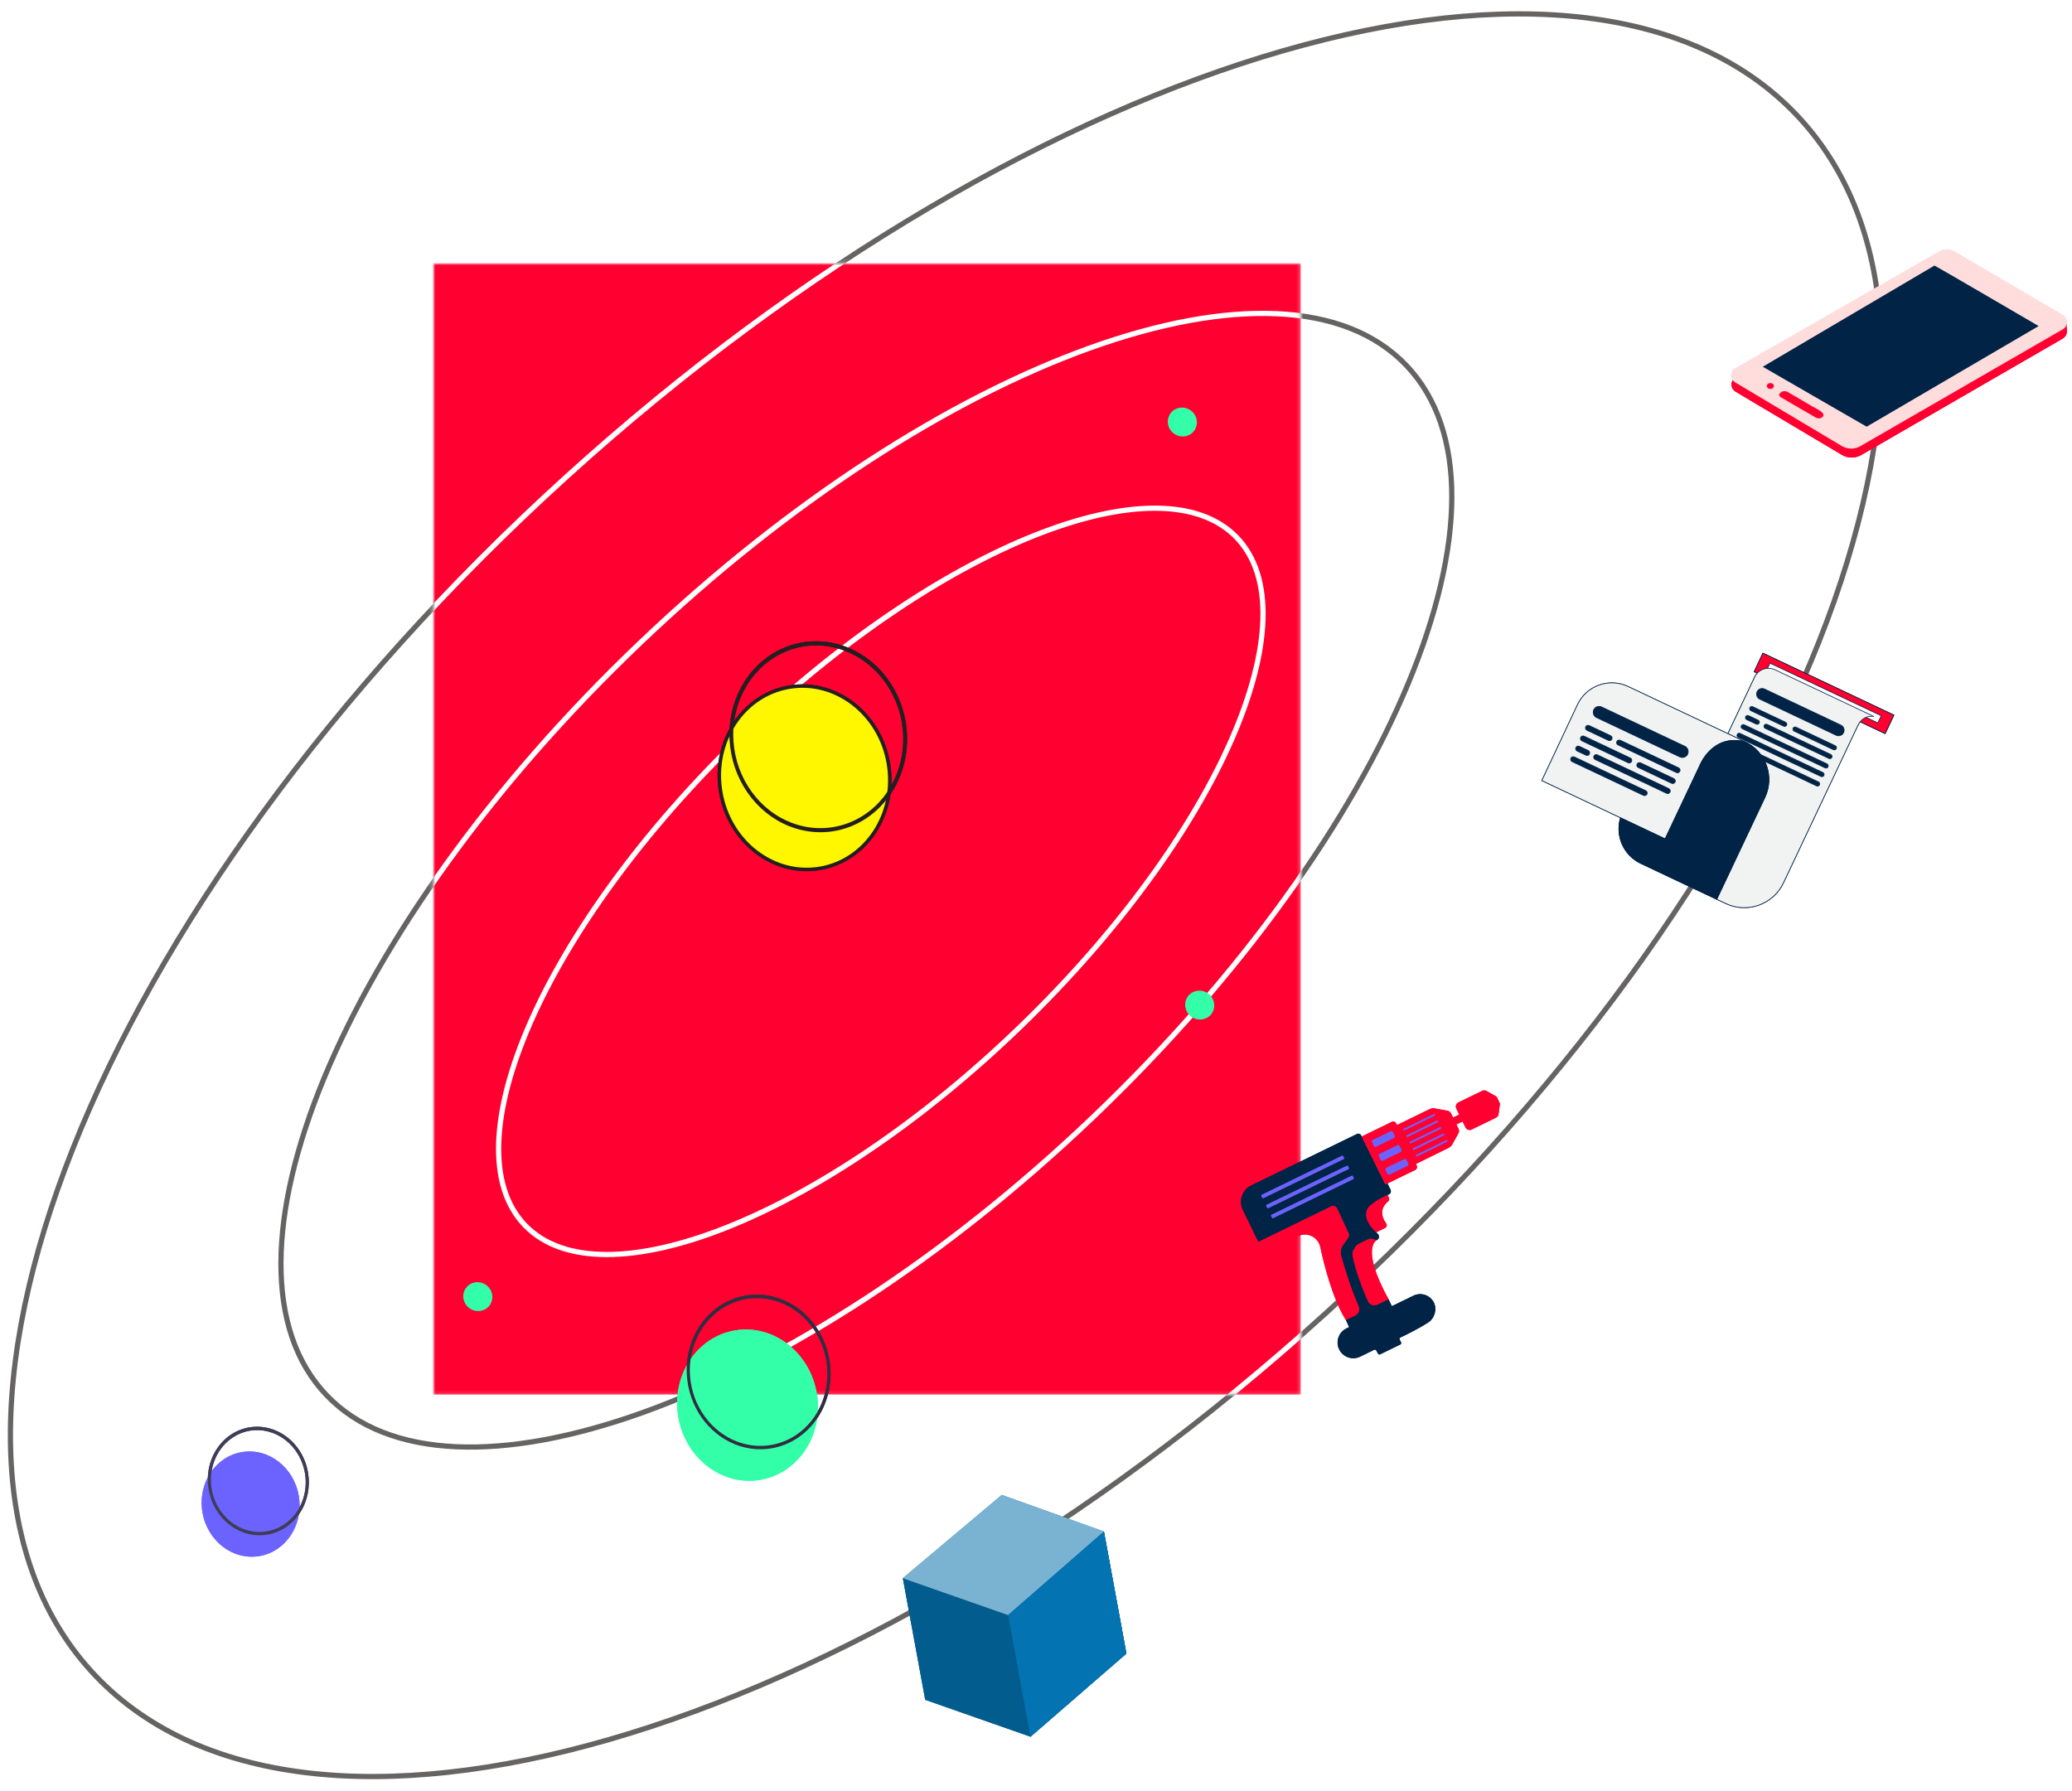 <svg width="597" height="516" viewBox="0 0 597 516" fill="none" xmlns="http://www.w3.org/2000/svg">
<rect width="597" height="516" fill="white"/>
<path d="M151.297 353.074C145.838 347.428 143.374 339.305 143.692 329.335C144.011 319.363 147.115 307.608 152.716 294.82C163.915 269.248 185.032 239.682 213.431 212.216C241.83 184.749 272.084 164.631 298.016 154.291C310.983 149.121 322.834 146.41 332.812 146.424C342.786 146.439 350.823 149.173 356.283 154.818C361.743 160.463 364.207 168.588 363.888 178.557C363.57 188.529 360.465 200.282 354.865 213.07C343.666 238.643 322.548 268.209 294.149 295.676C265.75 323.142 235.497 343.261 209.565 353.6C196.597 358.771 184.746 361.48 174.769 361.466C164.794 361.452 156.757 358.719 151.297 353.074Z" stroke="white" stroke-width="1.5"/>
<path d="M94.049 401.96C85.145 392.622 80.909 379.6 80.947 363.955C80.984 348.306 85.304 330.081 93.461 310.434C109.773 271.141 141.379 226.297 184.433 185.246C227.487 144.196 273.785 114.761 313.81 100.338C333.823 93.126 352.233 89.68 367.867 90.386C383.495 91.094 396.301 95.945 405.204 105.284C414.107 114.621 418.344 127.644 418.306 143.288C418.268 158.937 413.949 177.163 405.792 196.81C389.48 236.102 357.874 280.946 314.82 321.997C271.766 363.048 225.468 392.483 185.443 406.906C165.43 414.117 147.02 417.563 131.387 416.856C115.758 416.15 102.952 411.298 94.049 401.96Z" stroke="#666363" stroke-width="1.5"/>
<path d="M26.215 481.446C-3.824 448.34 -3.784 393.37 20.98 330.998C45.724 268.676 95.07 199.212 163.178 137.413C231.286 75.615 305.205 33.232 369.631 14.644C434.11 -3.96 488.825 1.327 518.864 34.434C548.904 67.541 548.864 122.51 524.1 184.882C499.356 247.204 450.01 316.668 381.902 378.467C313.794 440.265 239.875 482.648 175.449 501.236C110.97 519.84 56.255 514.553 26.215 481.446Z" stroke="#666363" stroke-width="1.5"/>
<mask id="mask0_2407_14" style="mask-type:luminance" maskUnits="userSpaceOnUse" x="124" y="75" width="251" height="327">
<path d="M374.794 75.847H124.794V401.848H374.794V75.847Z" fill="white"/>
</mask>
<g mask="url(#mask0_2407_14)">
<path d="M124.794 401.848H374.794V75.847H124.794V401.848Z" fill="#FF0030"/>
<path d="M151.296 353.074C145.837 347.428 143.372 339.305 143.691 329.335C144.01 319.363 147.114 307.609 152.715 294.821C163.914 269.249 185.031 239.683 213.43 212.217C241.829 184.75 272.083 164.632 298.015 154.292C310.982 149.122 322.833 146.411 332.811 146.425C342.785 146.44 350.822 149.174 356.282 154.819C361.742 160.464 364.206 168.588 363.887 178.557C363.569 188.529 360.464 200.283 354.864 213.071C343.665 238.644 322.547 268.209 294.148 295.676C265.749 323.142 235.496 343.261 209.564 353.6C196.596 358.771 184.745 361.481 174.768 361.467C164.793 361.453 156.756 358.719 151.296 353.074Z" stroke="white" stroke-width="1.5"/>
<path d="M94.049 401.96C85.145 392.622 80.909 379.6 80.947 363.955C80.984 348.306 85.304 330.081 93.461 310.434C109.773 271.141 141.379 226.297 184.433 185.246C227.487 144.196 273.785 114.761 313.81 100.338C333.823 93.126 352.233 89.68 367.867 90.386C383.495 91.094 396.301 95.945 405.204 105.283C414.107 114.621 418.344 127.644 418.306 143.288C418.268 158.937 413.949 177.163 405.793 196.81C389.48 236.102 357.874 280.946 314.82 321.997C271.766 363.048 225.468 392.483 185.443 406.906C165.43 414.117 147.02 417.563 131.387 416.856C115.758 416.15 102.952 411.298 94.049 401.96Z" stroke="white" stroke-width="1.5"/>
<path d="M26.215 481.446C-3.824 448.34 -3.784 393.37 20.98 330.998C45.724 268.676 95.07 199.212 163.178 137.413C231.286 75.615 305.205 33.232 369.631 14.644C434.11 -3.96 488.824 1.327 518.863 34.434C548.903 67.54 548.863 122.51 524.099 184.882C499.355 247.204 450.01 316.668 381.902 378.467C313.794 440.265 239.875 482.648 175.449 501.236C110.97 519.84 56.255 514.553 26.215 481.446Z" stroke="white" stroke-width="1.5"/>
</g>
<path d="M595.441 95.511V92.541L593.956 93.01C593.956 92.932 594.972 95.433 595.441 95.511Z" fill="#FF0030"/>
<path d="M500.083 108.721L558.861 75.033C560.112 74.329 561.675 74.329 563.004 75.033L594.347 93.401C595.519 94.104 595.91 95.59 595.207 96.684C594.972 97.075 594.66 97.309 594.347 97.543L536.194 131.154C534.474 132.092 532.442 132.091 530.723 131.075L500.083 112.863C498.91 112.16 498.519 110.675 499.223 109.581C499.379 109.19 499.692 108.877 500.083 108.721Z" fill="#FF0030"/>
<path d="M500.083 106.063L558.861 72.375C560.112 71.672 561.675 71.672 563.004 72.375L594.347 90.743C595.519 91.447 595.91 92.932 595.207 94.026C594.972 94.417 594.66 94.651 594.347 94.886L536.116 128.496C534.396 129.512 532.364 129.512 530.644 128.496L500.005 110.206C498.832 109.502 498.441 108.017 499.145 106.923C499.379 106.532 499.692 106.22 500.083 106.063Z" fill="#FFDDDC"/>
<path d="M557.376 76.518C557.689 76.596 587.39 93.948 587.39 93.948L537.835 122.946L507.899 105.672L557.376 76.518Z" fill="#002346"/>
<path d="M525.017 120.211C525.408 119.976 525.486 119.507 525.251 119.117C524.86 118.648 524.313 118.335 523.844 118.022C523.297 117.71 522.828 117.397 522.281 117.162L518.295 114.818L515.09 112.942C514.621 112.707 514.152 112.629 513.605 112.785C513.292 112.942 512.98 113.098 512.745 113.411C512.511 113.723 512.667 114.192 512.98 114.349C512.98 114.349 513.058 114.349 513.058 114.427L519.076 117.944L521.656 119.429L523.141 120.289C523.61 120.602 524.157 120.602 524.704 120.445C524.86 120.367 524.939 120.289 525.017 120.211Z" fill="#FF0030"/>
<path d="M510.088 112.082C510.649 112.082 511.104 111.697 511.104 111.222C511.104 110.747 510.649 110.362 510.088 110.362C509.526 110.362 509.072 110.747 509.072 111.222C509.072 111.697 509.526 112.082 510.088 112.082Z" fill="#FF0030"/>
<path d="M595.441 95.511V92.541L593.956 93.01C593.956 92.932 594.972 95.433 595.441 95.511Z" fill="#FF0030"/>
<path d="M500.083 108.721L558.861 75.033C560.112 74.329 561.675 74.329 563.004 75.033L594.347 93.401C595.519 94.104 595.91 95.59 595.207 96.684C594.972 97.075 594.66 97.309 594.347 97.543L536.194 131.154C534.474 132.092 532.442 132.091 530.723 131.075L500.083 112.863C498.91 112.16 498.519 110.675 499.223 109.581C499.379 109.19 499.692 108.877 500.083 108.721Z" fill="#FF0030"/>
<path d="M500.083 106.063L558.861 72.375C560.112 71.672 561.675 71.672 563.004 72.375L594.347 90.743C595.519 91.447 595.91 92.932 595.207 94.026C594.972 94.417 594.66 94.651 594.347 94.886L536.116 128.496C534.396 129.512 532.364 129.512 530.644 128.496L500.005 110.206C498.832 109.502 498.441 108.017 499.145 106.923C499.379 106.532 499.692 106.22 500.083 106.063Z" fill="#FFDDDC"/>
<path d="M557.376 76.518C557.689 76.596 587.39 93.948 587.39 93.948L537.835 122.946L507.899 105.672L557.376 76.518Z" fill="#002346"/>
<path d="M525.017 120.211C525.408 119.976 525.486 119.507 525.251 119.117C524.86 118.648 524.313 118.335 523.844 118.022C523.297 117.71 522.828 117.397 522.281 117.162L518.295 114.818L515.09 112.942C514.621 112.707 514.152 112.629 513.605 112.785C513.292 112.942 512.98 113.098 512.745 113.411C512.511 113.723 512.667 114.192 512.98 114.349C512.98 114.349 513.058 114.349 513.058 114.427L519.076 117.944L521.656 119.429L523.141 120.289C523.61 120.602 524.157 120.602 524.704 120.445C524.86 120.367 524.939 120.289 525.017 120.211Z" fill="#FF0030"/>
<path d="M510.088 112.082C510.649 112.082 511.104 111.697 511.104 111.222C511.104 110.747 510.649 110.362 510.088 110.362C509.526 110.362 509.072 110.747 509.072 111.222C509.072 111.697 509.526 112.082 510.088 112.082Z" fill="#FF0030"/>
<path d="M219.033 426.398C230.052 424.534 237.354 413.383 235.343 401.493C233.331 389.603 222.767 381.476 211.747 383.341C200.728 385.205 193.425 396.356 195.437 408.246C197.449 420.136 208.013 428.263 219.033 426.398Z" fill="#32FFA8"/>
<path d="M222.31 417.315C218.276 417.998 214.114 417.374 210.35 415.523C206.587 413.673 203.391 410.678 201.167 406.918C198.943 403.157 197.79 398.801 197.855 394.398C197.919 389.996 199.198 385.746 201.53 382.185C203.862 378.625 207.142 375.914 210.955 374.395C214.768 372.876 218.942 372.618 222.951 373.653C226.96 374.689 230.623 376.97 233.477 380.21C236.33 383.45 238.247 387.503 238.983 391.856C239.964 397.692 238.76 403.65 235.634 408.423C232.508 413.195 227.717 416.393 222.31 417.315ZM215.024 374.258C211.166 374.91 207.603 376.783 204.786 379.639C201.97 382.495 200.025 386.205 199.2 390.301C198.374 394.397 198.704 398.695 200.147 402.651C201.591 406.607 204.084 410.043 207.31 412.525C210.537 415.007 214.352 416.424 218.273 416.596C222.195 416.768 226.047 415.687 229.342 413.491C232.637 411.294 235.228 408.081 236.785 404.257C238.343 400.433 238.799 396.169 238.095 392.006C237.144 386.426 234.182 381.424 229.857 378.097C225.532 374.769 220.198 373.389 215.024 374.258Z" fill="#2F2E41"/>
<path d="M219.033 426.398C230.052 424.534 237.354 413.383 235.343 401.493C233.331 389.603 222.767 381.476 211.747 383.341C200.728 385.205 193.425 396.356 195.437 408.246C197.449 420.136 208.013 428.263 219.033 426.398Z" fill="#32FFA8"/>
<path d="M222.31 417.315C218.276 417.998 214.114 417.374 210.35 415.523C206.587 413.673 203.391 410.678 201.167 406.918C198.943 403.157 197.79 398.801 197.855 394.398C197.919 389.996 199.198 385.746 201.53 382.185C203.862 378.625 207.142 375.914 210.955 374.395C214.768 372.876 218.942 372.618 222.951 373.653C226.96 374.689 230.623 376.97 233.477 380.21C236.33 383.45 238.247 387.503 238.983 391.856C239.964 397.692 238.76 403.65 235.634 408.423C232.508 413.195 227.717 416.393 222.31 417.315ZM215.024 374.258C211.166 374.91 207.603 376.783 204.786 379.639C201.97 382.495 200.025 386.205 199.2 390.301C198.374 394.397 198.704 398.695 200.147 402.651C201.591 406.607 204.084 410.043 207.31 412.525C210.537 415.007 214.352 416.424 218.273 416.596C222.195 416.768 226.047 415.687 229.342 413.491C232.637 411.294 235.228 408.081 236.785 404.257C238.343 400.433 238.799 396.169 238.095 392.006C237.144 386.426 234.182 381.424 229.857 378.097C225.532 374.769 220.198 373.389 215.024 374.258Z" fill="#2F2E41"/>
<path d="M341.423 125.709C343.7 125.354 345.209 123.225 344.793 120.956C344.377 118.687 342.194 117.136 339.917 117.492C337.64 117.848 336.131 119.976 336.547 122.245C336.963 124.514 339.146 126.065 341.423 125.709Z" fill="#32FFA8"/>
<path d="M138.423 377.709C140.7 377.354 142.209 375.225 141.793 372.956C141.377 370.687 139.194 369.136 136.917 369.492C134.64 369.848 133.131 371.976 133.547 374.245C133.963 376.514 136.146 378.065 138.423 377.709Z" fill="#32FFA8"/>
<path d="M346.423 293.709C348.7 293.354 350.209 291.225 349.793 288.956C349.377 286.687 347.194 285.136 344.917 285.492C342.64 285.848 341.131 287.976 341.547 290.245C341.963 292.514 344.146 294.065 346.423 293.709Z" fill="#32FFA8"/>
<path d="M545.688 206.043L507.943 188.201L505.419 193.541L543.163 211.383L545.688 206.043Z" fill="#FF0030"/>
<path d="M543.209 211.516L505.284 193.588L507.894 188.066L545.819 205.994L543.209 211.516ZM505.55 193.493L543.114 211.249L545.553 206.089L507.989 188.333L505.55 193.493Z" fill="#002346"/>
<path d="M542.027 206.229L509.98 191.08L509.004 193.144L541.051 208.293L542.027 206.229Z" fill="white"/>
<path d="M541.097 208.426L508.869 193.191L509.931 190.944L542.159 206.179L541.097 208.426ZM509.135 193.096L541.002 208.159L541.893 206.274L510.027 191.211L509.135 193.096Z" fill="#002346"/>
<path d="M535.187 209.269L513.861 254.384C510.914 260.619 503.472 263.283 497.237 260.336L494.637 259.107L508.519 229.741C511.356 223.738 508.79 216.571 502.787 213.733L497.848 211.398L505.561 195.081C506.599 192.884 509.222 191.944 511.42 192.983L539.923 206.456C539.923 206.456 536.797 205.676 535.186 209.27L535.187 209.269Z" fill="#F1F2F2"/>
<path d="M497.195 260.425L494.505 259.153L508.429 229.697C511.238 223.753 508.688 216.631 502.745 213.822L497.715 211.444L505.471 195.036C506.532 192.793 509.22 191.83 511.464 192.891L539.967 206.364L539.9 206.552C539.775 206.521 536.835 205.838 535.278 209.31L513.951 254.427C510.985 260.701 503.469 263.393 497.194 260.427L497.195 260.425ZM494.771 259.058L497.281 260.244C503.456 263.163 510.852 260.514 513.771 254.339L535.096 209.226C536.292 206.561 538.33 206.259 539.343 206.288L511.379 193.07C509.235 192.056 506.667 192.976 505.653 195.12L497.983 211.347L502.831 213.639C508.874 216.495 511.467 223.738 508.611 229.78L494.772 259.056L494.771 259.058Z" fill="#002346"/>
<path d="M530.422 208.933L508.417 198.531C507.61 198.15 506.648 198.495 506.266 199.301C505.885 200.107 506.23 201.07 507.036 201.451L529.042 211.853C529.848 212.235 530.811 211.89 531.192 211.084C531.574 210.277 531.229 209.315 530.422 208.933Z" fill="#002346"/>
<path d="M528.999 211.944L506.994 201.542C506.138 201.137 505.771 200.114 506.176 199.258C506.581 198.403 507.604 198.036 508.459 198.441L530.465 208.843C531.321 209.247 531.687 210.271 531.283 211.126C530.878 211.982 529.855 212.349 528.999 211.944ZM508.374 198.622C507.619 198.265 506.714 198.589 506.357 199.344C506 200.098 506.325 201.004 507.079 201.361L529.085 211.763C529.839 212.12 530.745 211.795 531.102 211.041C531.459 210.286 531.134 209.381 530.38 209.024L508.374 198.622Z" fill="#002346"/>
<path d="M514.478 208.106L505.007 203.628C504.692 203.48 504.316 203.614 504.167 203.929C504.019 204.244 504.153 204.619 504.468 204.768L513.939 209.245C514.254 209.394 514.63 209.26 514.779 208.945C514.927 208.63 514.793 208.254 514.478 208.106Z" fill="#002346"/>
<path d="M513.897 209.334L504.426 204.857C504.062 204.685 503.906 204.248 504.078 203.884C504.25 203.521 504.687 203.364 505.05 203.536L514.522 208.013C514.885 208.185 515.042 208.622 514.87 208.986C514.698 209.35 514.261 209.506 513.897 209.334ZM504.965 203.717C504.701 203.592 504.384 203.706 504.259 203.97C504.134 204.234 504.247 204.551 504.511 204.676L513.983 209.153C514.247 209.278 514.564 209.164 514.689 208.9C514.814 208.636 514.7 208.319 514.436 208.194L504.965 203.717Z" fill="#002346"/>
<path d="M506.572 207.505L503.795 206.192C503.48 206.044 503.104 206.178 502.955 206.493C502.807 206.808 502.941 207.183 503.256 207.332L506.033 208.645C506.348 208.794 506.724 208.659 506.872 208.344C507.021 208.03 506.887 207.654 506.572 207.505Z" fill="#002346"/>
<path d="M505.991 208.733L503.214 207.421C502.85 207.249 502.694 206.812 502.866 206.448C503.038 206.084 503.475 205.928 503.838 206.1L506.616 207.413C506.979 207.585 507.136 208.022 506.964 208.385C506.792 208.749 506.355 208.905 505.991 208.733ZM503.753 206.281C503.489 206.156 503.172 206.269 503.047 206.534C502.922 206.798 503.035 207.115 503.3 207.24L506.077 208.552C506.341 208.677 506.658 208.564 506.783 208.3C506.908 208.036 506.794 207.718 506.53 207.594L503.753 206.281Z" fill="#002346"/>
<path d="M527.508 217.402L509.136 208.717C508.821 208.568 508.445 208.703 508.296 209.017C508.147 209.332 508.282 209.708 508.597 209.857L526.97 218.542C527.284 218.69 527.66 218.556 527.809 218.241C527.958 217.926 527.823 217.551 527.508 217.402Z" fill="#002346"/>
<path d="M526.928 218.63L508.555 209.945C508.191 209.773 508.035 209.336 508.207 208.973C508.379 208.609 508.816 208.453 509.179 208.624L527.552 217.309C527.916 217.481 528.072 217.918 527.9 218.282C527.728 218.646 527.291 218.802 526.928 218.63ZM509.094 208.805C508.829 208.681 508.512 208.794 508.388 209.058C508.263 209.322 508.376 209.639 508.64 209.764L527.013 218.449C527.277 218.574 527.594 218.461 527.719 218.196C527.844 217.932 527.731 217.615 527.467 217.49L509.094 208.805Z" fill="#002346"/>
<path d="M526.406 220.104L502.549 208.826C502.235 208.678 501.859 208.812 501.71 209.127C501.561 209.442 501.696 209.818 502.011 209.966L525.867 221.243C526.182 221.392 526.558 221.258 526.707 220.943C526.855 220.628 526.721 220.252 526.406 220.104Z" fill="#002346"/>
<path d="M525.825 221.334L501.968 210.057C501.604 209.885 501.448 209.448 501.62 209.084C501.792 208.721 502.229 208.564 502.592 208.736L526.449 220.013C526.813 220.185 526.969 220.622 526.797 220.986C526.625 221.349 526.188 221.506 525.825 221.334ZM502.507 208.917C502.243 208.792 501.926 208.906 501.801 209.17C501.676 209.434 501.789 209.751 502.053 209.876L525.91 221.153C526.174 221.278 526.491 221.164 526.616 220.9C526.741 220.636 526.628 220.319 526.363 220.194L502.507 208.917Z" fill="#002346"/>
<path d="M525.228 222.597L501.371 211.32C501.056 211.171 500.68 211.305 500.532 211.62C500.383 211.935 500.517 212.311 500.832 212.459L524.689 223.737C525.004 223.885 525.379 223.751 525.528 223.436C525.677 223.121 525.542 222.746 525.228 222.597Z" fill="#002346"/>
<path d="M524.647 223.825L500.79 212.548C500.427 212.376 500.27 211.939 500.442 211.576C500.614 211.212 501.051 211.055 501.415 211.227L525.271 222.504C525.635 222.676 525.791 223.113 525.619 223.477C525.448 223.841 525.011 223.997 524.647 223.825ZM501.329 211.408C501.065 211.283 500.748 211.397 500.623 211.661C500.498 211.925 500.612 212.242 500.876 212.367L524.732 223.644C524.997 223.769 525.314 223.656 525.439 223.391C525.563 223.127 525.45 222.81 525.186 222.685L501.329 211.408Z" fill="#002346"/>
<path d="M523.949 225.302L500.092 214.024C499.778 213.876 499.402 214.01 499.253 214.325C499.104 214.64 499.239 215.015 499.554 215.164L523.41 226.441C523.725 226.59 524.101 226.456 524.25 226.141C524.398 225.826 524.264 225.45 523.949 225.302Z" fill="#002346"/>
<path d="M523.368 226.532L499.511 215.255C499.147 215.083 498.991 214.646 499.163 214.282C499.335 213.919 499.772 213.762 500.135 213.934L523.992 225.211C524.356 225.383 524.512 225.82 524.34 226.184C524.168 226.547 523.731 226.704 523.368 226.532ZM500.05 214.115C499.786 213.99 499.468 214.104 499.344 214.368C499.219 214.632 499.332 214.949 499.596 215.074L523.453 226.351C523.717 226.476 524.034 226.362 524.159 226.098C524.284 225.834 524.171 225.517 523.906 225.392L500.05 214.115Z" fill="#002346"/>
<path d="M528.791 214.871L517.469 209.519C517.154 209.371 516.778 209.505 516.629 209.82C516.48 210.135 516.615 210.51 516.93 210.659L528.252 216.011C528.567 216.16 528.943 216.025 529.091 215.711C529.24 215.396 529.106 215.02 528.791 214.871Z" fill="#002346"/>
<path d="M528.21 216.1L516.888 210.748C516.524 210.576 516.368 210.139 516.54 209.775C516.712 209.412 517.149 209.255 517.512 209.427L528.834 214.779C529.198 214.951 529.355 215.388 529.183 215.752C529.011 216.115 528.574 216.272 528.21 216.1ZM517.427 209.608C517.163 209.483 516.845 209.597 516.721 209.861C516.596 210.125 516.709 210.442 516.973 210.567L528.296 215.919C528.56 216.044 528.877 215.93 529.002 215.666C529.127 215.402 529.013 215.085 528.749 214.96L517.427 209.608Z" fill="#002346"/>
<path d="M489.637 220.845L479.773 241.711L444.236 224.912L454.513 203.044C457.088 197.565 463.623 195.218 469.096 197.805L502.788 213.731C493.174 211.279 489.635 220.844 489.635 220.844L489.637 220.845Z" fill="#F1F2F2"/>
<path d="M479.821 241.844L444.103 224.96L454.423 203.001C455.68 200.328 457.903 198.305 460.684 197.306C463.464 196.307 466.466 196.451 469.139 197.715L502.83 213.641L502.764 213.828C497.843 212.574 494.563 214.554 492.678 216.439C490.631 218.484 489.738 220.855 489.731 220.88L489.727 220.887L479.821 241.844ZM444.369 224.864L479.726 241.577L489.545 220.806C489.589 220.689 490.502 218.332 492.537 216.297C494.345 214.491 497.411 212.593 501.942 213.44L469.054 197.894C466.43 196.654 463.483 196.511 460.753 197.492C458.023 198.472 455.839 200.459 454.605 203.085L444.37 224.863L444.369 224.864Z" fill="#002346"/>
<path d="M508.517 229.749L494.636 259.115L472.731 248.761C467.741 246.402 465.352 240.771 466.915 235.643L479.771 241.721L489.634 220.855C489.634 220.855 493.174 211.288 502.787 213.742C508.79 216.58 511.356 223.747 508.519 229.75L508.517 229.749Z" fill="#002346"/>
<path d="M494.683 259.249L472.688 248.851C467.753 246.518 465.23 240.828 466.818 235.613L466.852 235.503L479.721 241.587L489.542 220.811C489.549 220.797 490.455 218.383 492.533 216.306C494.454 214.385 497.798 212.364 502.81 213.642L502.813 213.644C508.873 216.508 511.465 223.748 508.608 229.79L494.684 259.247L494.683 259.249ZM466.977 235.783C465.485 240.873 467.963 246.396 472.774 248.671L494.588 258.982L508.426 229.707C511.236 223.763 508.686 216.641 502.742 213.832C497.843 212.583 494.563 214.563 492.68 216.444C490.63 218.49 489.736 220.865 489.726 220.889L479.817 241.853L466.977 235.783Z" fill="#002346"/>
<path d="M485.455 215.034L461.455 203.689C460.61 203.29 459.601 203.651 459.201 204.496L459.2 204.498C458.801 205.344 459.162 206.353 460.008 206.752L484.007 218.097C484.853 218.497 485.862 218.135 486.261 217.29L486.262 217.288C486.662 216.443 486.3 215.434 485.455 215.034Z" fill="#002346"/>
<path d="M483.965 218.188L459.967 206.844C459.073 206.421 458.689 205.35 459.112 204.456C459.534 203.563 460.605 203.179 461.499 203.602L485.499 214.946C486.393 215.369 486.776 216.44 486.354 217.334C485.931 218.227 484.86 218.611 483.966 218.189L483.965 218.188ZM461.413 203.78C460.619 203.404 459.667 203.745 459.292 204.539C458.916 205.334 459.257 206.285 460.051 206.66L484.051 218.005C484.845 218.38 485.796 218.04 486.172 217.246C486.547 216.451 486.207 215.5 485.412 215.125L461.415 203.781L461.413 203.78Z" fill="#002346"/>
<path d="M464.07 211.982L457.875 209.054C457.501 208.877 457.055 209.037 456.879 209.41C456.702 209.784 456.862 210.23 457.235 210.407L463.43 213.335C463.804 213.512 464.25 213.352 464.427 212.978C464.603 212.605 464.444 212.159 464.07 211.982Z" fill="#002346"/>
<path d="M463.389 213.427L457.194 210.498C456.771 210.298 456.59 209.792 456.79 209.368C456.99 208.945 457.496 208.764 457.92 208.964L464.115 211.892C464.538 212.092 464.719 212.599 464.519 213.022C464.319 213.445 463.813 213.627 463.389 213.427ZM457.834 209.145C457.51 208.992 457.124 209.13 456.971 209.454C456.818 209.778 456.956 210.164 457.28 210.317L463.475 213.246C463.799 213.399 464.185 213.26 464.338 212.937C464.491 212.613 464.353 212.226 464.029 212.073L457.834 209.145Z" fill="#002346"/>
<path d="M457.61 216.249L455.047 215.037C454.673 214.86 454.227 215.02 454.05 215.394C453.874 215.767 454.033 216.213 454.407 216.39L456.971 217.602C457.344 217.779 457.791 217.619 457.967 217.245C458.144 216.871 457.984 216.425 457.61 216.249Z" fill="#002346"/>
<path d="M456.928 217.692L454.364 216.481C453.941 216.28 453.76 215.774 453.96 215.351C454.16 214.928 454.666 214.746 455.09 214.946L457.653 216.158C458.077 216.358 458.258 216.865 458.058 217.288C457.858 217.711 457.351 217.893 456.928 217.692ZM455.004 215.127C454.68 214.974 454.294 215.113 454.141 215.436C453.988 215.76 454.126 216.147 454.45 216.3L457.014 217.512C457.337 217.665 457.724 217.526 457.877 217.202C458.03 216.879 457.892 216.492 457.568 216.339L455.004 215.127Z" fill="#002346"/>
<path d="M483.655 221.24L466.849 213.296C466.475 213.119 466.029 213.279 465.852 213.652C465.676 214.026 465.835 214.472 466.209 214.649L483.015 222.593C483.389 222.77 483.835 222.61 484.012 222.236C484.188 221.863 484.029 221.417 483.655 221.24Z" fill="#002346"/>
<path d="M482.972 222.684L466.166 214.739C465.743 214.539 465.562 214.033 465.762 213.61C465.962 213.186 466.468 213.005 466.892 213.205L483.698 221.149C484.121 221.35 484.302 221.856 484.102 222.279C483.902 222.703 483.396 222.884 482.972 222.684ZM466.806 213.386C466.482 213.233 466.096 213.371 465.943 213.695C465.79 214.019 465.928 214.405 466.252 214.558L483.058 222.503C483.382 222.656 483.768 222.518 483.921 222.194C484.074 221.87 483.936 221.483 483.612 221.33L466.806 213.386Z" fill="#002346"/>
<path d="M480.827 227.223L460.246 217.495C459.873 217.318 459.427 217.478 459.25 217.852C459.073 218.225 459.233 218.672 459.607 218.848L480.187 228.576C480.561 228.753 481.007 228.593 481.183 228.22C481.36 227.846 481.2 227.4 480.827 227.223Z" fill="#002346"/>
<path d="M480.144 228.667L459.564 218.939C459.141 218.738 458.959 218.232 459.16 217.809C459.36 217.385 459.866 217.204 460.289 217.404L480.87 227.133C481.293 227.333 481.474 227.839 481.274 228.262C481.074 228.686 480.568 228.867 480.144 228.667ZM460.204 217.585C459.88 217.432 459.494 217.57 459.341 217.894C459.187 218.218 459.326 218.605 459.65 218.758L480.23 228.486C480.554 228.639 480.94 228.501 481.093 228.177C481.246 227.853 481.108 227.467 480.784 227.314L460.204 217.585Z" fill="#002346"/>
<path d="M474.18 227.826L453.6 218.098C453.226 217.921 452.78 218.081 452.603 218.455C452.427 218.829 452.586 219.275 452.96 219.451L473.54 229.18C473.914 229.356 474.36 229.197 474.537 228.823C474.713 228.449 474.554 228.003 474.18 227.826Z" fill="#002346"/>
<path d="M473.499 229.271L452.919 219.543C452.496 219.343 452.314 218.836 452.515 218.413C452.715 217.99 453.221 217.808 453.644 218.008L474.224 227.737C474.648 227.937 474.829 228.443 474.629 228.866C474.429 229.29 473.923 229.471 473.499 229.271ZM453.559 218.189C453.235 218.036 452.849 218.175 452.696 218.498C452.542 218.822 452.681 219.209 453.005 219.362L473.585 229.09C473.909 229.243 474.295 229.105 474.448 228.781C474.601 228.457 474.463 228.071 474.139 227.918L453.559 218.189Z" fill="#002346"/>
<path d="M469.743 218.411L456.427 212.117C456.053 211.94 455.607 212.1 455.431 212.474C455.254 212.847 455.414 213.293 455.787 213.47L469.103 219.765C469.477 219.941 469.923 219.782 470.1 219.408C470.277 219.034 470.117 218.588 469.743 218.411Z" fill="#002346"/>
<path d="M469.063 219.856L455.745 213.56C455.321 213.36 455.14 212.854 455.34 212.431C455.54 212.007 456.047 211.826 456.47 212.026L469.788 218.322C470.211 218.522 470.392 219.028 470.192 219.451C469.992 219.875 469.486 220.056 469.063 219.856ZM456.384 212.207C456.061 212.054 455.674 212.192 455.521 212.516C455.368 212.84 455.506 213.226 455.83 213.38L469.148 219.675C469.472 219.828 469.858 219.69 470.011 219.366C470.165 219.042 470.026 218.656 469.702 218.503L456.384 212.207Z" fill="#002346"/>
<path d="M482.279 224.337L472.665 219.793C472.291 219.616 471.845 219.776 471.668 220.149C471.492 220.523 471.652 220.969 472.025 221.146L481.64 225.691C482.013 225.867 482.459 225.708 482.636 225.334C482.813 224.96 482.653 224.514 482.279 224.337Z" fill="#002346"/>
<path d="M481.597 225.781L471.983 221.236C471.559 221.036 471.378 220.53 471.578 220.106C471.778 219.683 472.284 219.502 472.708 219.702L482.322 224.247C482.745 224.447 482.927 224.953 482.727 225.376C482.527 225.8 482.02 225.981 481.597 225.781ZM472.622 219.883C472.298 219.73 471.912 219.868 471.759 220.192C471.606 220.516 471.744 220.902 472.068 221.055L481.682 225.6C482.006 225.753 482.393 225.615 482.546 225.291C482.699 224.967 482.56 224.581 482.237 224.428L472.622 219.883Z" fill="#002346"/>
<path d="M545.688 206.043L507.943 188.201L505.419 193.541L543.163 211.383L545.688 206.043Z" fill="#FF0030"/>
<path d="M543.209 211.516L505.284 193.588L507.894 188.066L545.819 205.994L543.209 211.516ZM505.55 193.493L543.114 211.249L545.553 206.089L507.989 188.333L505.55 193.493Z" fill="#002346"/>
<path d="M542.027 206.229L509.98 191.08L509.004 193.144L541.051 208.293L542.027 206.229Z" fill="white"/>
<path d="M541.097 208.426L508.869 193.191L509.931 190.944L542.159 206.179L541.097 208.426ZM509.135 193.096L541.002 208.159L541.893 206.274L510.027 191.211L509.135 193.096Z" fill="#002346"/>
<path d="M535.187 209.269L513.861 254.384C510.914 260.619 503.472 263.283 497.237 260.336L494.637 259.107L508.519 229.741C511.356 223.738 508.79 216.571 502.787 213.733L497.848 211.398L505.561 195.081C506.599 192.884 509.222 191.944 511.42 192.983L539.923 206.456C539.923 206.456 536.797 205.676 535.186 209.27L535.187 209.269Z" fill="#F1F2F2"/>
<path d="M497.195 260.425L494.505 259.153L508.429 229.697C511.238 223.753 508.688 216.631 502.745 213.822L497.715 211.444L505.471 195.036C506.532 192.793 509.22 191.83 511.464 192.891L539.967 206.364L539.9 206.552C539.775 206.521 536.835 205.838 535.278 209.31L513.951 254.427C510.985 260.701 503.469 263.393 497.194 260.427L497.195 260.425ZM494.771 259.058L497.281 260.244C503.456 263.163 510.852 260.514 513.771 254.339L535.096 209.226C536.292 206.561 538.33 206.259 539.343 206.288L511.379 193.07C509.235 192.056 506.667 192.976 505.653 195.12L497.983 211.347L502.831 213.639C508.874 216.495 511.467 223.738 508.611 229.78L494.772 259.056L494.771 259.058Z" fill="#002346"/>
<path d="M530.422 208.933L508.417 198.531C507.61 198.15 506.648 198.495 506.266 199.301C505.885 200.107 506.23 201.07 507.036 201.451L529.042 211.853C529.848 212.235 530.811 211.89 531.192 211.084C531.574 210.277 531.229 209.315 530.422 208.933Z" fill="#002346"/>
<path d="M528.999 211.944L506.994 201.542C506.138 201.137 505.771 200.114 506.176 199.258C506.581 198.403 507.604 198.036 508.459 198.441L530.465 208.843C531.321 209.247 531.687 210.271 531.283 211.126C530.878 211.982 529.855 212.349 528.999 211.944ZM508.374 198.622C507.619 198.265 506.714 198.589 506.357 199.344C506 200.098 506.325 201.004 507.079 201.361L529.085 211.763C529.839 212.12 530.745 211.795 531.102 211.041C531.459 210.286 531.134 209.381 530.38 209.024L508.374 198.622Z" fill="#002346"/>
<path d="M514.478 208.106L505.007 203.628C504.692 203.48 504.316 203.614 504.167 203.929C504.019 204.244 504.153 204.619 504.468 204.768L513.939 209.245C514.254 209.394 514.63 209.26 514.779 208.945C514.927 208.63 514.793 208.254 514.478 208.106Z" fill="#002346"/>
<path d="M513.897 209.334L504.426 204.857C504.062 204.685 503.906 204.248 504.078 203.884C504.25 203.521 504.687 203.364 505.05 203.536L514.522 208.013C514.885 208.185 515.042 208.622 514.87 208.986C514.698 209.35 514.261 209.506 513.897 209.334ZM504.965 203.717C504.701 203.592 504.384 203.706 504.259 203.97C504.134 204.234 504.247 204.551 504.511 204.676L513.983 209.153C514.247 209.278 514.564 209.164 514.689 208.9C514.814 208.636 514.7 208.319 514.436 208.194L504.965 203.717Z" fill="#002346"/>
<path d="M506.572 207.505L503.795 206.192C503.48 206.044 503.104 206.178 502.955 206.493C502.807 206.808 502.941 207.183 503.256 207.332L506.033 208.645C506.348 208.794 506.724 208.659 506.872 208.344C507.021 208.03 506.887 207.654 506.572 207.505Z" fill="#002346"/>
<path d="M505.991 208.733L503.214 207.421C502.85 207.249 502.694 206.812 502.866 206.448C503.038 206.084 503.475 205.928 503.838 206.1L506.616 207.413C506.979 207.585 507.136 208.022 506.964 208.385C506.792 208.749 506.355 208.905 505.991 208.733ZM503.753 206.281C503.489 206.156 503.172 206.269 503.047 206.534C502.922 206.798 503.035 207.115 503.3 207.24L506.077 208.552C506.341 208.677 506.658 208.564 506.783 208.3C506.908 208.036 506.794 207.718 506.53 207.594L503.753 206.281Z" fill="#002346"/>
<path d="M527.508 217.402L509.136 208.717C508.821 208.568 508.445 208.703 508.296 209.017C508.147 209.332 508.282 209.708 508.597 209.857L526.97 218.542C527.284 218.69 527.66 218.556 527.809 218.241C527.958 217.926 527.823 217.551 527.508 217.402Z" fill="#002346"/>
<path d="M526.928 218.63L508.555 209.945C508.191 209.773 508.035 209.336 508.207 208.973C508.379 208.609 508.816 208.453 509.179 208.624L527.552 217.309C527.916 217.481 528.072 217.918 527.9 218.282C527.728 218.646 527.291 218.802 526.928 218.63ZM509.094 208.805C508.829 208.681 508.512 208.794 508.388 209.058C508.263 209.322 508.376 209.639 508.64 209.764L527.013 218.449C527.277 218.574 527.594 218.461 527.719 218.196C527.844 217.932 527.731 217.615 527.467 217.49L509.094 208.805Z" fill="#002346"/>
<path d="M526.406 220.104L502.549 208.826C502.235 208.678 501.859 208.812 501.71 209.127C501.561 209.442 501.696 209.818 502.011 209.966L525.867 221.243C526.182 221.392 526.558 221.258 526.707 220.943C526.855 220.628 526.721 220.252 526.406 220.104Z" fill="#002346"/>
<path d="M525.825 221.334L501.968 210.057C501.604 209.885 501.448 209.448 501.62 209.084C501.792 208.721 502.229 208.564 502.592 208.736L526.449 220.013C526.813 220.185 526.969 220.622 526.797 220.986C526.625 221.349 526.188 221.506 525.825 221.334ZM502.507 208.917C502.243 208.792 501.926 208.906 501.801 209.17C501.676 209.434 501.789 209.751 502.053 209.876L525.91 221.153C526.174 221.278 526.491 221.164 526.616 220.9C526.741 220.636 526.628 220.319 526.363 220.194L502.507 208.917Z" fill="#002346"/>
<path d="M525.228 222.597L501.371 211.32C501.056 211.171 500.68 211.305 500.532 211.62C500.383 211.935 500.517 212.311 500.832 212.459L524.689 223.737C525.004 223.885 525.379 223.751 525.528 223.436C525.677 223.121 525.542 222.746 525.228 222.597Z" fill="#002346"/>
<path d="M524.647 223.825L500.79 212.548C500.427 212.376 500.27 211.939 500.442 211.576C500.614 211.212 501.051 211.055 501.415 211.227L525.271 222.504C525.635 222.676 525.791 223.113 525.619 223.477C525.448 223.841 525.011 223.997 524.647 223.825ZM501.329 211.408C501.065 211.283 500.748 211.397 500.623 211.661C500.498 211.925 500.612 212.242 500.876 212.367L524.732 223.644C524.997 223.769 525.314 223.656 525.439 223.391C525.563 223.127 525.45 222.81 525.186 222.685L501.329 211.408Z" fill="#002346"/>
<path d="M523.949 225.302L500.092 214.024C499.778 213.876 499.402 214.01 499.253 214.325C499.104 214.64 499.239 215.015 499.554 215.164L523.41 226.441C523.725 226.59 524.101 226.456 524.25 226.141C524.398 225.826 524.264 225.45 523.949 225.302Z" fill="#002346"/>
<path d="M523.368 226.532L499.511 215.255C499.147 215.083 498.991 214.646 499.163 214.282C499.335 213.919 499.772 213.762 500.135 213.934L523.992 225.211C524.356 225.383 524.512 225.82 524.34 226.184C524.168 226.547 523.731 226.704 523.368 226.532ZM500.05 214.115C499.786 213.99 499.468 214.104 499.344 214.368C499.219 214.632 499.332 214.949 499.596 215.074L523.453 226.351C523.717 226.476 524.034 226.362 524.159 226.098C524.284 225.834 524.171 225.517 523.906 225.392L500.05 214.115Z" fill="#002346"/>
<path d="M528.791 214.871L517.469 209.519C517.154 209.371 516.778 209.505 516.629 209.82C516.48 210.135 516.615 210.51 516.93 210.659L528.252 216.011C528.567 216.16 528.943 216.025 529.091 215.711C529.24 215.396 529.106 215.02 528.791 214.871Z" fill="#002346"/>
<path d="M528.21 216.1L516.888 210.748C516.524 210.576 516.368 210.139 516.54 209.775C516.712 209.412 517.149 209.255 517.512 209.427L528.834 214.779C529.198 214.951 529.355 215.388 529.183 215.752C529.011 216.115 528.574 216.272 528.21 216.1ZM517.427 209.608C517.163 209.483 516.845 209.597 516.721 209.861C516.596 210.125 516.709 210.442 516.973 210.567L528.296 215.919C528.56 216.044 528.877 215.93 529.002 215.666C529.127 215.402 529.013 215.085 528.749 214.96L517.427 209.608Z" fill="#002346"/>
<path d="M489.637 220.845L479.773 241.711L444.236 224.912L454.513 203.044C457.088 197.565 463.623 195.218 469.096 197.805L502.788 213.731C493.174 211.279 489.635 220.844 489.635 220.844L489.637 220.845Z" fill="#F1F2F2"/>
<path d="M479.821 241.844L444.103 224.96L454.423 203.001C455.68 200.328 457.903 198.305 460.684 197.306C463.464 196.307 466.466 196.451 469.139 197.715L502.83 213.641L502.764 213.828C497.843 212.574 494.563 214.554 492.678 216.439C490.631 218.484 489.738 220.855 489.731 220.88L489.727 220.887L479.821 241.844ZM444.369 224.864L479.726 241.577L489.545 220.806C489.589 220.689 490.502 218.332 492.537 216.297C494.345 214.491 497.411 212.593 501.942 213.44L469.054 197.894C466.43 196.654 463.483 196.511 460.753 197.492C458.023 198.472 455.839 200.459 454.605 203.085L444.37 224.863L444.369 224.864Z" fill="#002346"/>
<path d="M508.517 229.749L494.636 259.115L472.731 248.761C467.741 246.402 465.352 240.771 466.915 235.643L479.771 241.721L489.634 220.855C489.634 220.855 493.174 211.288 502.787 213.742C508.79 216.58 511.356 223.747 508.519 229.75L508.517 229.749Z" fill="#002346"/>
<path d="M494.683 259.249L472.688 248.851C467.753 246.518 465.23 240.828 466.818 235.613L466.852 235.503L479.721 241.587L489.542 220.811C489.549 220.797 490.455 218.383 492.533 216.306C494.454 214.385 497.798 212.364 502.81 213.642L502.813 213.644C508.873 216.508 511.465 223.748 508.608 229.79L494.684 259.247L494.683 259.249ZM466.977 235.783C465.485 240.873 467.963 246.396 472.774 248.671L494.588 258.982L508.426 229.707C511.236 223.763 508.686 216.641 502.742 213.832C497.843 212.583 494.563 214.563 492.68 216.444C490.63 218.49 489.736 220.865 489.726 220.889L479.817 241.853L466.977 235.783Z" fill="#002346"/>
<path d="M485.455 215.034L461.455 203.689C460.61 203.29 459.601 203.651 459.201 204.496L459.2 204.498C458.801 205.344 459.162 206.353 460.008 206.752L484.007 218.097C484.853 218.497 485.862 218.135 486.261 217.29L486.262 217.288C486.662 216.443 486.3 215.434 485.455 215.034Z" fill="#002346"/>
<path d="M483.965 218.188L459.967 206.844C459.073 206.421 458.689 205.35 459.112 204.456C459.534 203.563 460.605 203.179 461.499 203.602L485.499 214.946C486.393 215.369 486.776 216.44 486.354 217.334C485.931 218.227 484.86 218.611 483.966 218.189L483.965 218.188ZM461.413 203.78C460.619 203.404 459.667 203.745 459.292 204.539C458.916 205.334 459.257 206.285 460.051 206.66L484.051 218.005C484.845 218.38 485.796 218.04 486.172 217.246C486.547 216.451 486.207 215.5 485.412 215.125L461.415 203.781L461.413 203.78Z" fill="#002346"/>
<path d="M464.07 211.982L457.875 209.054C457.501 208.877 457.055 209.037 456.879 209.41C456.702 209.784 456.862 210.23 457.235 210.407L463.43 213.335C463.804 213.512 464.25 213.352 464.427 212.978C464.603 212.605 464.444 212.159 464.07 211.982Z" fill="#002346"/>
<path d="M463.389 213.427L457.194 210.498C456.771 210.298 456.59 209.792 456.79 209.368C456.99 208.945 457.496 208.764 457.92 208.964L464.115 211.892C464.538 212.092 464.719 212.599 464.519 213.022C464.319 213.445 463.813 213.627 463.389 213.427ZM457.834 209.145C457.51 208.992 457.124 209.13 456.971 209.454C456.818 209.778 456.956 210.164 457.28 210.317L463.475 213.246C463.799 213.399 464.185 213.26 464.338 212.937C464.491 212.613 464.353 212.226 464.029 212.073L457.834 209.145Z" fill="#002346"/>
<path d="M457.61 216.249L455.047 215.037C454.673 214.86 454.227 215.02 454.05 215.394C453.874 215.767 454.033 216.213 454.407 216.39L456.971 217.602C457.344 217.779 457.791 217.619 457.967 217.245C458.144 216.871 457.984 216.425 457.61 216.249Z" fill="#002346"/>
<path d="M456.928 217.692L454.364 216.481C453.941 216.28 453.76 215.774 453.96 215.351C454.16 214.928 454.666 214.746 455.09 214.946L457.653 216.158C458.077 216.358 458.258 216.865 458.058 217.288C457.858 217.711 457.351 217.893 456.928 217.692ZM455.004 215.127C454.68 214.974 454.294 215.113 454.141 215.436C453.988 215.76 454.126 216.147 454.45 216.3L457.014 217.512C457.337 217.665 457.724 217.526 457.877 217.202C458.03 216.879 457.892 216.492 457.568 216.339L455.004 215.127Z" fill="#002346"/>
<path d="M483.655 221.24L466.849 213.296C466.475 213.119 466.029 213.279 465.852 213.652C465.676 214.026 465.835 214.472 466.209 214.649L483.015 222.593C483.389 222.77 483.835 222.61 484.012 222.236C484.188 221.863 484.029 221.417 483.655 221.24Z" fill="#002346"/>
<path d="M482.972 222.684L466.166 214.739C465.743 214.539 465.562 214.033 465.762 213.61C465.962 213.186 466.468 213.005 466.892 213.205L483.698 221.149C484.121 221.35 484.302 221.856 484.102 222.279C483.902 222.703 483.396 222.884 482.972 222.684ZM466.806 213.386C466.482 213.233 466.096 213.371 465.943 213.695C465.79 214.019 465.928 214.405 466.252 214.558L483.058 222.503C483.382 222.656 483.768 222.518 483.921 222.194C484.074 221.87 483.936 221.483 483.612 221.33L466.806 213.386Z" fill="#002346"/>
<path d="M480.827 227.223L460.246 217.495C459.873 217.318 459.427 217.478 459.25 217.852C459.073 218.225 459.233 218.672 459.607 218.848L480.187 228.576C480.561 228.753 481.007 228.593 481.183 228.22C481.36 227.846 481.2 227.4 480.827 227.223Z" fill="#002346"/>
<path d="M480.144 228.667L459.564 218.939C459.141 218.738 458.959 218.232 459.16 217.809C459.36 217.385 459.866 217.204 460.289 217.404L480.87 227.133C481.293 227.333 481.474 227.839 481.274 228.262C481.074 228.686 480.568 228.867 480.144 228.667ZM460.204 217.585C459.88 217.432 459.494 217.57 459.341 217.894C459.187 218.218 459.326 218.605 459.65 218.758L480.23 228.486C480.554 228.639 480.94 228.501 481.093 228.177C481.246 227.853 481.108 227.467 480.784 227.314L460.204 217.585Z" fill="#002346"/>
<path d="M474.18 227.826L453.6 218.098C453.226 217.921 452.78 218.081 452.603 218.455C452.427 218.829 452.586 219.275 452.96 219.451L473.54 229.18C473.914 229.356 474.36 229.197 474.537 228.823C474.713 228.449 474.554 228.003 474.18 227.826Z" fill="#002346"/>
<path d="M473.499 229.271L452.919 219.543C452.496 219.343 452.314 218.836 452.515 218.413C452.715 217.99 453.221 217.808 453.644 218.008L474.224 227.737C474.648 227.937 474.829 228.443 474.629 228.866C474.429 229.29 473.923 229.471 473.499 229.271ZM453.559 218.189C453.235 218.036 452.849 218.175 452.696 218.498C452.542 218.822 452.681 219.209 453.005 219.362L473.585 229.09C473.909 229.243 474.295 229.105 474.448 228.781C474.601 228.457 474.463 228.071 474.139 227.918L453.559 218.189Z" fill="#002346"/>
<path d="M469.743 218.411L456.427 212.117C456.053 211.94 455.607 212.1 455.431 212.474C455.254 212.847 455.414 213.293 455.787 213.47L469.103 219.765C469.477 219.941 469.923 219.782 470.1 219.408C470.277 219.034 470.117 218.588 469.743 218.411Z" fill="#002346"/>
<path d="M469.063 219.856L455.745 213.56C455.321 213.36 455.14 212.854 455.34 212.431C455.54 212.007 456.047 211.826 456.47 212.026L469.788 218.322C470.211 218.522 470.392 219.028 470.192 219.451C469.992 219.875 469.486 220.056 469.063 219.856ZM456.384 212.207C456.061 212.054 455.674 212.192 455.521 212.516C455.368 212.84 455.506 213.226 455.83 213.38L469.148 219.675C469.472 219.828 469.858 219.69 470.011 219.366C470.165 219.042 470.026 218.656 469.702 218.503L456.384 212.207Z" fill="#002346"/>
<path d="M482.279 224.337L472.665 219.793C472.291 219.616 471.845 219.776 471.668 220.149C471.492 220.523 471.652 220.969 472.025 221.146L481.64 225.691C482.013 225.867 482.459 225.708 482.636 225.334C482.813 224.96 482.653 224.514 482.279 224.337Z" fill="#002346"/>
<path d="M481.597 225.781L471.983 221.236C471.559 221.036 471.378 220.53 471.578 220.106C471.778 219.683 472.284 219.502 472.708 219.702L482.322 224.247C482.745 224.447 482.927 224.953 482.727 225.376C482.527 225.8 482.02 225.981 481.597 225.781ZM472.622 219.883C472.298 219.73 471.912 219.868 471.759 220.192C471.606 220.516 471.744 220.902 472.068 221.055L481.682 225.6C482.006 225.753 482.393 225.615 482.546 225.291C482.699 224.967 482.56 224.581 482.237 224.428L472.622 219.883Z" fill="#002346"/>
<path d="M399.788 344.312L400.177 345.11C400.36 345.486 400.254 345.935 399.927 346.194C398.878 347.022 396.996 349.146 399.393 352.525C399.709 352.972 399.552 353.594 399.059 353.834L396.494 355.082C396.494 355.082 393.113 352.424 393.649 349.268C393.649 349.268 393.66 348.492 394.29 347.81C394.293 347.811 395.561 346.072 399.788 344.312Z" fill="#FF0030"/>
<path d="M362.569 357.783L366.605 359.002C367.215 359.186 367.87 359.134 368.444 358.855L373.968 356.166C375.183 355.574 376.599 355.553 377.832 356.108C379.155 356.704 380.114 357.895 380.417 359.315C381.38 363.838 383.88 374.147 387.795 380.356L390.594 378.994C391.571 378.519 392.002 377.363 391.578 376.363C390.245 373.224 387.913 366.683 386.439 361.783C386.153 360.831 386.299 359.759 386.867 358.944L388.482 356.625C388.746 356.246 388.789 355.753 388.595 355.332L385.291 348.199C384.985 347.535 384.195 347.255 383.538 347.575L362.568 357.781L362.569 357.783Z" fill="#FF0030"/>
<path d="M396.673 357.335C396.673 357.335 391.866 359.464 400.08 374.379L396.901 375.927C395.86 376.433 394.606 375.973 394.14 374.913C392.713 371.668 389.991 365.122 389.592 361.521C389.543 361.084 389.643 360.642 389.873 360.268L390.544 359.175C390.74 358.854 391.026 358.595 391.365 358.43L394.146 357.076C394.619 356.846 395.163 356.814 395.658 356.985L396.673 357.335Z" fill="#FF0030"/>
<path d="M388.714 382.39L387.94 382.767C385.696 383.859 384.762 386.565 385.854 388.809C386.947 391.055 389.655 391.988 391.9 390.893L395.986 388.899C396.186 388.811 396.422 388.887 396.527 389.08L397.066 390.06C397.174 390.258 397.419 390.335 397.622 390.236L403.494 387.378C403.704 387.276 403.791 387.024 403.689 386.814L403.268 385.95C403.165 385.738 403.255 385.483 403.471 385.382C404.663 384.83 408.366 383.066 411.514 381.041C413.361 379.852 414.12 377.23 413.116 375.277C412.023 373.144 409.422 372.274 407.262 373.325L401.041 376.353L400.08 374.377L396.885 375.932C395.848 376.437 394.599 375.984 394.129 374.928C392.82 371.989 390.438 366.214 389.657 361.565C389.577 361.089 389.668 360.6 389.922 360.189L390.546 359.174C390.742 358.853 391.028 358.594 391.367 358.429L394.148 357.075C394.621 356.845 395.164 356.813 395.66 356.984L396.673 357.335L396.684 357.33C397.412 356.976 397.534 355.998 396.925 355.466C395.206 353.971 393.242 351.733 393.651 349.269C393.69 349.036 393.75 348.809 393.831 348.588C393.925 348.328 394.135 348.036 394.292 347.81C394.5 347.509 394.842 347.265 395.124 347.037C396.06 346.283 397.085 345.641 398.148 345.089C398.31 345.006 399.362 344.498 400.171 344.141C400.678 343.917 400.899 343.317 400.656 342.817L399.752 340.96L399.151 341.252L392.185 327.149C391.967 326.705 391.428 326.521 390.984 326.737L360.5 341.575C357.901 342.84 356.819 345.972 358.085 348.571L362.569 357.783L383.539 347.576C384.195 347.257 384.986 347.539 385.292 348.2L388.596 355.333C388.792 355.754 388.748 356.247 388.482 356.627L386.933 358.854C386.338 359.707 386.159 360.785 386.443 361.785C387.296 364.804 389.286 371.485 391.484 376.349C391.94 377.358 391.518 378.547 390.522 379.031L387.798 380.357L388.714 382.39Z" fill="#002346"/>
<path d="M364.022 345.251L387.16 333.989C387.283 333.929 387.333 333.782 387.273 333.66L387 333.098C386.94 332.975 386.793 332.924 386.671 332.984L363.533 344.246C363.41 344.306 363.36 344.452 363.419 344.575L363.693 345.137C363.753 345.26 363.899 345.311 364.022 345.251Z" fill="#6C63FF"/>
<path d="M365.423 348.129L388.561 336.867C388.684 336.807 388.734 336.661 388.674 336.538L388.401 335.976C388.341 335.853 388.195 335.803 388.072 335.862L364.934 347.124C364.811 347.184 364.761 347.331 364.821 347.454L365.094 348.016C365.153 348.136 365.3 348.189 365.423 348.129Z" fill="#6C63FF"/>
<path d="M366.824 351.008L389.962 339.746C390.085 339.686 390.135 339.539 390.075 339.417L389.802 338.855C389.742 338.732 389.595 338.681 389.473 338.741L366.335 350.003C366.212 350.063 366.162 350.209 366.221 350.332L366.495 350.894C366.554 351.015 366.701 351.067 366.824 351.008Z" fill="#6C63FF"/>
<path d="M431.219 316L428.324 314.346C427.939 314.126 427.471 314.11 427.073 314.304L420.225 317.637C419.559 317.961 419.282 318.763 419.606 319.429L422.236 324.833C422.561 325.499 423.363 325.776 424.029 325.452L431.027 322.045C431.431 321.849 431.709 321.465 431.769 321.021L432.182 317.978L431.219 316Z" fill="#FF0030"/>
<path d="M418.481 322.097L420.647 321.042L421.608 323.017L419.442 324.071L418.481 322.097Z" fill="#FF0030"/>
<path d="M392.345 327.472L400.993 323.262C401.481 323.025 402.067 323.227 402.305 323.715L408.19 335.807C408.422 336.284 408.233 336.859 407.763 337.104L399.769 340.988L399.168 341.281L392.345 327.472Z" fill="#FF0030"/>
<path d="M396.488 330.417L401.636 327.911C401.874 327.795 401.974 327.508 401.858 327.27L401.325 326.175C401.209 325.937 400.921 325.838 400.683 325.954L395.535 328.46C395.297 328.576 395.197 328.864 395.313 329.102L395.846 330.196C395.962 330.434 396.249 330.533 396.488 330.417Z" fill="#6C63FF"/>
<path d="M398.44 334.429L403.589 331.923C403.827 331.807 403.926 331.519 403.81 331.281L403.277 330.185C403.161 329.947 402.873 329.848 402.635 329.964L397.486 332.47C397.248 332.586 397.149 332.873 397.265 333.111L397.797 334.206C397.914 334.446 398.202 334.545 398.44 334.429Z" fill="#6C63FF"/>
<path d="M400.392 338.439L405.54 335.933C405.779 335.817 405.878 335.529 405.762 335.291L405.229 334.197C405.113 333.959 404.826 333.859 404.588 333.975L399.439 336.481C399.201 336.597 399.102 336.885 399.218 337.123L399.75 338.217C399.866 338.455 400.154 338.555 400.392 338.439Z" fill="#6C63FF"/>
<path d="M417.077 320.048L413.387 319.375C412.894 319.285 412.387 319.355 411.937 319.574L402.334 324.248L407.788 335.453L417.403 330.72C417.832 330.509 418.185 330.174 418.419 329.756L420.208 326.547C420.431 326.146 420.445 325.658 420.244 325.245L418.089 320.819C417.895 320.414 417.519 320.13 417.077 320.048Z" fill="#FF0030"/>
<path d="M404.58 325.751L413.384 321.465C413.444 321.436 413.469 321.365 413.44 321.305L413.308 321.033C413.279 320.974 413.207 320.949 413.147 320.978L404.342 325.264C404.283 325.293 404.258 325.364 404.287 325.424L404.419 325.696C404.448 325.755 404.52 325.78 404.58 325.751Z" fill="#6C63FF"/>
<path d="M405.492 327.625L414.296 323.339C414.356 323.31 414.381 323.238 414.352 323.179L414.22 322.907C414.191 322.848 414.119 322.823 414.059 322.852L405.254 327.137C405.195 327.166 405.17 327.238 405.199 327.298L405.331 327.57C405.36 327.629 405.432 327.654 405.492 327.625Z" fill="#6C63FF"/>
<path d="M406.403 329.497L415.207 325.211C415.267 325.182 415.292 325.11 415.263 325.051L415.131 324.779C415.102 324.72 415.03 324.695 414.97 324.724L406.165 329.009C406.106 329.038 406.081 329.11 406.11 329.17L406.242 329.441C406.272 329.503 406.343 329.526 406.403 329.497Z" fill="#6C63FF"/>
<path d="M407.315 331.37L416.12 327.085C416.179 327.056 416.204 326.984 416.175 326.924L416.043 326.653C416.014 326.593 415.942 326.568 415.882 326.597L407.078 330.883C407.018 330.912 406.993 330.984 407.022 331.043L407.154 331.315C407.183 331.375 407.255 331.399 407.315 331.37Z" fill="#6C63FF"/>
<path d="M408.227 333.244L417.031 328.959C417.091 328.93 417.116 328.858 417.087 328.798L416.955 328.526C416.926 328.467 416.854 328.442 416.794 328.471L407.989 332.757C407.93 332.786 407.905 332.858 407.934 332.917L408.066 333.189C408.095 333.248 408.167 333.273 408.227 333.244Z" fill="#6C63FF"/>
<path d="M399.788 344.312L400.177 345.11C400.36 345.486 400.254 345.935 399.927 346.194C398.878 347.022 396.996 349.146 399.393 352.525C399.709 352.972 399.552 353.594 399.059 353.834L396.494 355.082C396.494 355.082 393.113 352.424 393.649 349.268C393.649 349.268 393.66 348.492 394.29 347.81C394.293 347.811 395.561 346.072 399.788 344.312Z" fill="#FF0030"/>
<path d="M362.569 357.783L366.605 359.002C367.215 359.186 367.87 359.134 368.444 358.855L373.968 356.166C375.183 355.574 376.599 355.553 377.832 356.108C379.155 356.704 380.114 357.895 380.417 359.315C381.38 363.838 383.88 374.147 387.795 380.356L390.594 378.994C391.571 378.519 392.002 377.363 391.578 376.363C390.245 373.224 387.913 366.683 386.439 361.783C386.153 360.831 386.299 359.759 386.867 358.944L388.482 356.625C388.746 356.246 388.789 355.753 388.595 355.332L385.291 348.199C384.985 347.535 384.195 347.255 383.538 347.575L362.568 357.781L362.569 357.783Z" fill="#FF0030"/>
<path d="M396.673 357.335C396.673 357.335 391.866 359.464 400.08 374.379L396.901 375.927C395.86 376.433 394.606 375.973 394.14 374.913C392.713 371.668 389.991 365.122 389.592 361.521C389.543 361.084 389.643 360.642 389.873 360.268L390.544 359.175C390.74 358.854 391.026 358.595 391.365 358.43L394.146 357.076C394.619 356.846 395.163 356.814 395.658 356.985L396.673 357.335Z" fill="#FF0030"/>
<path d="M388.714 382.39L387.94 382.767C385.696 383.859 384.762 386.565 385.854 388.809C386.947 391.055 389.655 391.988 391.9 390.893L395.986 388.899C396.186 388.811 396.422 388.887 396.527 389.08L397.066 390.06C397.174 390.258 397.419 390.335 397.622 390.236L403.494 387.378C403.704 387.276 403.791 387.024 403.689 386.814L403.268 385.95C403.165 385.738 403.255 385.483 403.471 385.382C404.663 384.83 408.366 383.066 411.514 381.041C413.361 379.852 414.12 377.23 413.116 375.277C412.023 373.144 409.422 372.274 407.262 373.325L401.041 376.353L400.08 374.377L396.885 375.932C395.848 376.437 394.599 375.984 394.129 374.928C392.82 371.989 390.438 366.214 389.657 361.565C389.577 361.089 389.668 360.6 389.922 360.189L390.546 359.174C390.742 358.853 391.028 358.594 391.367 358.429L394.148 357.075C394.621 356.845 395.164 356.813 395.66 356.984L396.673 357.335L396.684 357.33C397.412 356.976 397.534 355.998 396.925 355.466C395.206 353.971 393.242 351.733 393.651 349.269C393.69 349.036 393.75 348.809 393.831 348.588C393.925 348.328 394.135 348.036 394.292 347.81C394.5 347.509 394.842 347.265 395.124 347.037C396.06 346.283 397.085 345.641 398.148 345.089C398.31 345.006 399.362 344.498 400.171 344.141C400.678 343.917 400.899 343.317 400.656 342.817L399.752 340.96L399.151 341.252L392.185 327.149C391.967 326.705 391.428 326.521 390.984 326.737L360.5 341.575C357.901 342.84 356.819 345.972 358.085 348.571L362.569 357.783L383.539 347.576C384.195 347.257 384.986 347.539 385.292 348.2L388.596 355.333C388.792 355.754 388.748 356.247 388.482 356.627L386.933 358.854C386.338 359.707 386.159 360.785 386.443 361.785C387.296 364.804 389.286 371.485 391.484 376.349C391.94 377.358 391.518 378.547 390.522 379.031L387.798 380.357L388.714 382.39Z" fill="#002346"/>
<path d="M364.022 345.251L387.16 333.989C387.283 333.929 387.333 333.782 387.273 333.66L387 333.098C386.94 332.975 386.793 332.924 386.671 332.984L363.533 344.246C363.41 344.306 363.36 344.452 363.419 344.575L363.693 345.137C363.753 345.26 363.899 345.311 364.022 345.251Z" fill="#6C63FF"/>
<path d="M365.423 348.129L388.561 336.867C388.684 336.807 388.734 336.661 388.674 336.538L388.401 335.976C388.341 335.853 388.195 335.803 388.072 335.862L364.934 347.124C364.811 347.184 364.761 347.331 364.821 347.454L365.094 348.016C365.153 348.136 365.3 348.189 365.423 348.129Z" fill="#6C63FF"/>
<path d="M366.824 351.008L389.962 339.746C390.085 339.686 390.135 339.539 390.075 339.417L389.802 338.855C389.742 338.732 389.595 338.681 389.473 338.741L366.335 350.003C366.212 350.063 366.162 350.209 366.221 350.332L366.495 350.894C366.554 351.015 366.701 351.067 366.824 351.008Z" fill="#6C63FF"/>
<path d="M431.219 316L428.324 314.346C427.939 314.126 427.471 314.11 427.073 314.304L420.225 317.637C419.559 317.961 419.282 318.763 419.606 319.429L422.236 324.833C422.561 325.499 423.363 325.776 424.029 325.452L431.027 322.045C431.431 321.849 431.709 321.465 431.769 321.021L432.182 317.978L431.219 316Z" fill="#FF0030"/>
<path d="M418.481 322.097L420.647 321.042L421.608 323.017L419.442 324.071L418.481 322.097Z" fill="#FF0030"/>
<path d="M392.345 327.472L400.993 323.262C401.481 323.025 402.067 323.227 402.305 323.715L408.19 335.807C408.422 336.284 408.233 336.859 407.763 337.104L399.769 340.988L399.168 341.281L392.345 327.472Z" fill="#FF0030"/>
<path d="M396.488 330.417L401.636 327.911C401.874 327.795 401.974 327.508 401.858 327.27L401.325 326.175C401.209 325.937 400.921 325.838 400.683 325.954L395.535 328.46C395.297 328.576 395.197 328.864 395.313 329.102L395.846 330.196C395.962 330.434 396.249 330.533 396.488 330.417Z" fill="#6C63FF"/>
<path d="M398.44 334.429L403.589 331.923C403.827 331.807 403.926 331.519 403.81 331.281L403.277 330.185C403.161 329.947 402.873 329.848 402.635 329.964L397.486 332.47C397.248 332.586 397.149 332.873 397.265 333.111L397.797 334.206C397.914 334.446 398.202 334.545 398.44 334.429Z" fill="#6C63FF"/>
<path d="M400.392 338.439L405.54 335.933C405.779 335.817 405.878 335.529 405.762 335.291L405.229 334.197C405.113 333.959 404.826 333.859 404.588 333.975L399.439 336.481C399.201 336.597 399.102 336.885 399.218 337.123L399.75 338.217C399.866 338.455 400.154 338.555 400.392 338.439Z" fill="#6C63FF"/>
<path d="M417.077 320.048L413.387 319.375C412.894 319.285 412.387 319.355 411.937 319.574L402.334 324.248L407.788 335.453L417.403 330.72C417.832 330.509 418.185 330.174 418.419 329.756L420.208 326.547C420.431 326.146 420.445 325.658 420.244 325.245L418.089 320.819C417.895 320.414 417.519 320.13 417.077 320.048Z" fill="#FF0030"/>
<path d="M404.58 325.751L413.384 321.465C413.444 321.436 413.469 321.365 413.44 321.305L413.308 321.033C413.279 320.974 413.207 320.949 413.147 320.978L404.342 325.264C404.283 325.293 404.258 325.364 404.287 325.424L404.419 325.696C404.448 325.755 404.52 325.78 404.58 325.751Z" fill="#6C63FF"/>
<path d="M405.492 327.625L414.296 323.339C414.356 323.31 414.381 323.238 414.352 323.179L414.22 322.907C414.191 322.848 414.119 322.823 414.059 322.852L405.254 327.137C405.195 327.166 405.17 327.238 405.199 327.298L405.331 327.57C405.36 327.629 405.432 327.654 405.492 327.625Z" fill="#6C63FF"/>
<path d="M406.403 329.497L415.207 325.211C415.267 325.182 415.292 325.11 415.263 325.051L415.131 324.779C415.102 324.72 415.03 324.695 414.97 324.724L406.165 329.009C406.106 329.038 406.081 329.11 406.11 329.17L406.242 329.441C406.272 329.503 406.343 329.526 406.403 329.497Z" fill="#6C63FF"/>
<path d="M407.315 331.37L416.12 327.085C416.179 327.056 416.204 326.984 416.175 326.924L416.043 326.653C416.014 326.593 415.942 326.568 415.882 326.597L407.078 330.883C407.018 330.912 406.993 330.984 407.022 331.043L407.154 331.315C407.183 331.375 407.255 331.399 407.315 331.37Z" fill="#6C63FF"/>
<path d="M408.227 333.244L417.031 328.959C417.091 328.93 417.116 328.858 417.087 328.798L416.955 328.526C416.926 328.467 416.854 328.442 416.794 328.471L407.989 332.757C407.93 332.786 407.905 332.858 407.934 332.917L408.066 333.189C408.095 333.248 408.167 333.273 408.227 333.244Z" fill="#6C63FF"/>
<path d="M260.133 454.736L266.583 489.77L296.91 500.397L324.54 476.438L318.067 441.282" fill="#0373B1"/>
<path opacity="0.2" d="M260.133 454.736L266.583 489.77L296.91 500.397L324.54 476.438L318.067 441.282" fill="black"/>
<path d="M260.133 454.736L288.643 430.742L318.067 441.282L290.459 465.363L260.133 454.736Z" fill="#0373B1"/>
<path opacity="0.49" d="M260.133 454.736L288.643 430.742L318.067 441.282L290.459 465.363L260.133 454.736Z" fill="#F4F4F4"/>
<path d="M290.459 465.363L296.909 500.397L324.54 476.438L318.067 441.282L290.459 465.363Z" fill="#0373B1"/>
<path d="M260.133 454.736L266.583 489.77L296.91 500.397L324.54 476.438L318.067 441.282" fill="#0373B1"/>
<path opacity="0.2" d="M260.133 454.736L266.583 489.77L296.91 500.397L324.54 476.438L318.067 441.282" fill="black"/>
<path d="M260.133 454.736L288.643 430.742L318.067 441.282L290.459 465.363L260.133 454.736Z" fill="#0373B1"/>
<path opacity="0.49" d="M260.133 454.736L288.643 430.742L318.067 441.282L290.459 465.363L260.133 454.736Z" fill="#F4F4F4"/>
<path d="M290.459 465.363L296.909 500.397L324.54 476.438L318.067 441.282L290.459 465.363Z" fill="#0373B1"/>
<path d="M255.97 220.011C258.415 234.462 249.538 247.946 236.234 250.197C222.929 252.448 210.11 242.635 207.665 228.185C205.22 213.735 214.097 200.25 227.402 197.999C240.706 195.748 253.525 205.561 255.97 220.011Z" fill="#FFF700" stroke="#231F20"/>
<path d="M231.282 185.785L231.281 185.785C226.408 186.61 221.911 188.975 218.359 192.576C214.808 196.177 212.361 200.85 211.322 206.002C210.284 211.154 210.699 216.558 212.514 221.531C214.329 226.505 217.464 230.829 221.528 233.956C225.593 237.083 230.405 238.872 235.357 239.089C240.31 239.306 245.174 237.941 249.332 235.169C253.491 232.397 256.754 228.346 258.715 223.532C260.675 218.719 261.247 213.357 260.362 208.124L260.362 208.123C259.168 201.11 255.443 194.816 249.996 190.625C244.547 186.433 237.817 184.688 231.282 185.785ZM240.28 238.969C235.405 239.794 230.372 239.041 225.816 236.801C221.26 234.561 217.385 230.932 214.686 226.369C211.986 221.805 210.587 216.516 210.665 211.171C210.744 205.826 212.297 200.671 215.122 196.357C217.947 192.042 221.917 188.763 226.527 186.927C231.135 185.092 236.182 184.779 241.031 186.031C245.88 187.283 250.317 190.045 253.778 193.974C257.238 197.904 259.565 202.822 260.459 208.107C261.651 215.194 260.187 222.423 256.399 228.207C252.612 233.99 246.813 237.856 240.28 238.969Z" fill="#3F3D56" stroke="#231F20"/>
<path d="M255.97 220.011C258.415 234.462 249.538 247.946 236.234 250.197C222.929 252.448 210.11 242.635 207.665 228.185C205.22 213.735 214.097 200.25 227.402 197.999C240.706 195.748 253.525 205.561 255.97 220.011Z" fill="#FFF700" stroke="#231F20"/>
<path d="M231.282 185.785L231.281 185.785C226.408 186.61 221.911 188.975 218.359 192.576C214.808 196.177 212.361 200.85 211.322 206.002C210.284 211.154 210.699 216.558 212.514 221.531C214.329 226.505 217.464 230.829 221.528 233.956C225.593 237.083 230.405 238.872 235.357 239.089C240.31 239.306 245.174 237.941 249.332 235.169C253.491 232.397 256.754 228.346 258.715 223.532C260.675 218.719 261.247 213.357 260.362 208.124L260.362 208.123C259.168 201.11 255.443 194.816 249.996 190.625C244.547 186.433 237.817 184.688 231.282 185.785ZM240.28 238.969C235.405 239.794 230.372 239.041 225.816 236.801C221.26 234.561 217.385 230.932 214.686 226.369C211.986 221.805 210.587 216.516 210.665 211.171C210.744 205.826 212.297 200.671 215.122 196.357C217.947 192.042 221.917 188.763 226.527 186.927C231.135 185.092 236.182 184.779 241.031 186.031C245.88 187.283 250.317 190.045 253.778 193.974C257.238 197.904 259.565 202.822 260.459 208.107C261.651 215.194 260.187 222.423 256.399 228.207C252.612 233.99 246.813 237.856 240.28 238.969Z" fill="#3F3D56" stroke="#231F20"/>
<path d="M74.743 448.357C82.409 447.059 87.489 439.303 86.089 431.031C84.689 422.76 77.341 417.106 69.675 418.403C62.009 419.7 56.929 427.457 58.329 435.729C59.728 444 67.077 449.654 74.743 448.357Z" fill="#6C63FF"/>
<path d="M77.047 442.183C74.214 442.663 71.291 442.225 68.648 440.925C66.005 439.626 63.761 437.522 62.199 434.882C60.637 432.241 59.827 429.181 59.873 426.089C59.918 422.998 60.816 420.013 62.454 417.512C64.092 415.012 66.395 413.108 69.073 412.041C71.75 410.975 74.682 410.793 77.498 411.52C80.313 412.247 82.886 413.85 84.89 416.125C86.894 418.401 88.24 421.247 88.757 424.304C89.446 428.402 88.6 432.586 86.405 435.938C84.21 439.29 80.844 441.536 77.047 442.183ZM71.979 412.23C69.322 412.68 66.868 413.97 64.928 415.936C62.988 417.903 61.649 420.459 61.08 423.28C60.511 426.101 60.739 429.061 61.733 431.786C62.727 434.51 64.444 436.877 66.666 438.586C68.888 440.296 71.516 441.271 74.217 441.39C76.918 441.508 79.571 440.764 81.84 439.251C84.11 437.739 85.894 435.525 86.967 432.891C88.04 430.258 88.353 427.321 87.868 424.454C87.214 420.611 85.174 417.166 82.195 414.874C79.216 412.583 75.542 411.632 71.979 412.23Z" fill="#3F3D56"/>
<path d="M74.743 448.357C82.409 447.059 87.489 439.303 86.089 431.031C84.689 422.76 77.341 417.106 69.675 418.403C62.009 419.7 56.929 427.457 58.329 435.729C59.728 444 67.077 449.654 74.743 448.357Z" fill="#6C63FF"/>
<path d="M77.047 442.183C74.214 442.663 71.291 442.225 68.648 440.925C66.005 439.626 63.761 437.522 62.199 434.882C60.637 432.241 59.827 429.181 59.873 426.089C59.918 422.998 60.816 420.013 62.454 417.512C64.092 415.012 66.395 413.108 69.073 412.041C71.75 410.975 74.682 410.793 77.498 411.52C80.313 412.247 82.886 413.85 84.89 416.125C86.894 418.401 88.24 421.247 88.757 424.304C89.446 428.402 88.6 432.586 86.405 435.938C84.21 439.29 80.844 441.536 77.047 442.183ZM71.979 412.23C69.322 412.68 66.868 413.97 64.928 415.936C62.988 417.903 61.649 420.459 61.08 423.28C60.511 426.101 60.739 429.061 61.733 431.786C62.727 434.51 64.444 436.877 66.666 438.586C68.888 440.296 71.516 441.271 74.217 441.39C76.918 441.508 79.571 440.764 81.84 439.251C84.11 437.739 85.894 435.525 86.967 432.891C88.04 430.258 88.353 427.321 87.868 424.454C87.214 420.611 85.174 417.166 82.195 414.874C79.216 412.583 75.542 411.632 71.979 412.23Z" fill="#3F3D56"/>
</svg>
